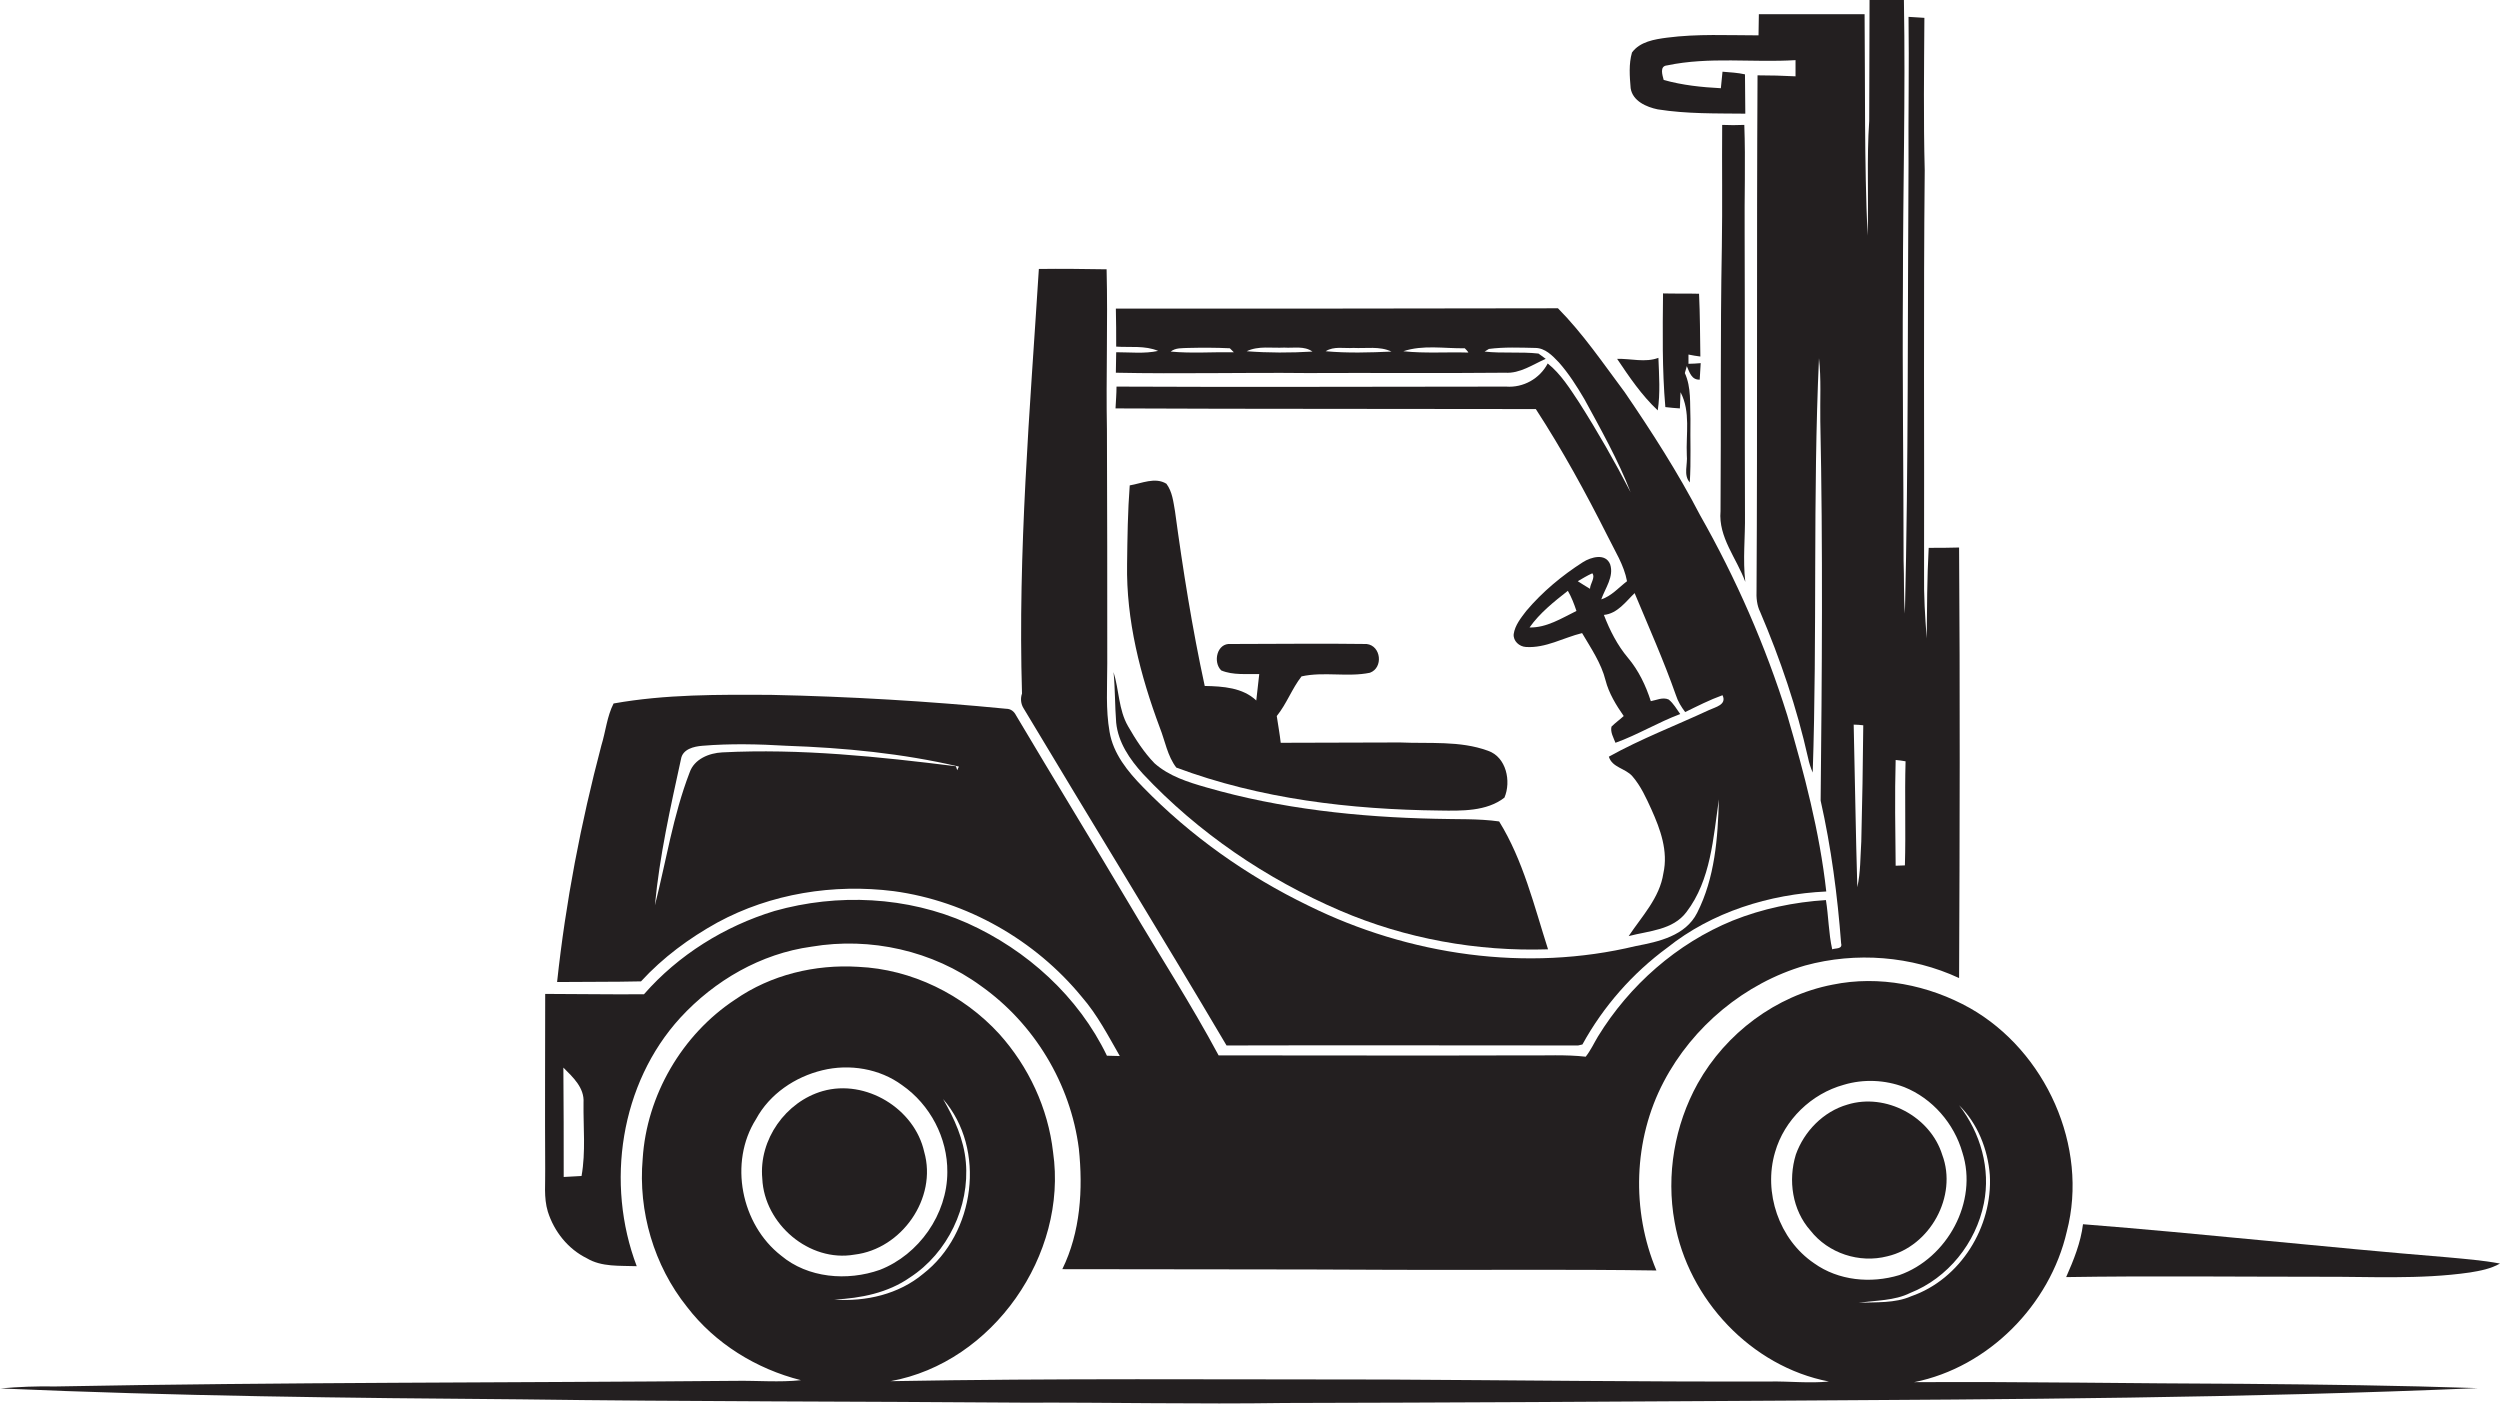 <?xml version="1.0" encoding="utf-8"?>
<!-- Generator: Adobe Illustrator 19.2.0, SVG Export Plug-In . SVG Version: 6.00 Build 0)  -->
<svg version="1.1" id="Layer_1" xmlns="http://www.w3.org/2000/svg" xmlns:xlink="http://www.w3.org/1999/xlink" x="0px" y="0px"
	 viewBox="0 0 756.6 424.8" enable-background="new 0 0 756.6 424.8" xml:space="preserve">
<g>
	<path fill="#231F20" d="M165.8,366.7c1.9,6,6.1,11.3,11.8,14.1c4.5,2.7,10,2.2,15.1,2.4c-9.5-25-5-55.3,13.2-75.2
		c10.4-11.3,24.4-19.4,39.7-21.5c17.8-3,36.7,1.2,51.3,11.9c16.1,11.4,27.1,29.6,29.6,49.2c1.3,12.3,0.5,25.3-5,36.5
		c33.7,0.1,67.4,0,101.1,0.2c26.2,0.1,52.4-0.2,78.7,0.2c-7.6-18.1-7-39.6,2.2-57.1c8.8-16.8,24.6-29.9,42.8-35.2
		c15.4-4.2,32.2-2.9,46.6,3.8c0.2-43.4,0.3-86.8,0-130.3c-3.1,0.1-6.1,0.1-9.2,0.1c-0.5,9.1-0.5,18.3-0.6,27.4
		c-0.5-6.5-0.9-13.1-0.8-19.6c0.1-40.7-0.2-81.3,0.2-122c-0.4-15.4-0.2-30.8-0.1-46.2c-1.6-0.1-3.2-0.2-4.8-0.3
		c0.2,14.8-0.1,29.7,0,44.5c-0.3,45.4,0,90.8-1.1,136.1c-0.4-5.4-0.2-10.8-0.4-16.1c0-27.7-0.4-55.3-0.2-83
		c0-28.9,0.8-57.8,0.3-86.6c-3.5,0-6.9-0.1-10.4-0.1c0,12.2-0.1,24.5-0.1,36.7c-0.8,11.6-0.1,23.2-0.5,34.7c-1-22.3-0.7-44.7-0.9-67
		c-10.7,0-21.3,0-32,0c0,2.1-0.1,4.3-0.1,6.4c-9.2,0-18.5-0.5-27.7,0.7c-3.8,0.5-8.2,1.2-10.6,4.5c-1,3.5-0.7,7.2-0.4,10.8
		c0.6,3.9,4.8,5.7,8.2,6.4c8.8,1.4,17.7,1.2,26.5,1.3c0-4-0.1-7.9-0.1-11.9c-2.2-0.5-4.5-0.6-6.8-0.8c-0.2,1.7-0.3,3.3-0.5,5
		c-5.8-0.3-11.6-0.9-17.3-2.5c-0.4-1.5-1.3-4.2,1-4.4c12.8-2.7,25.9-0.8,38.9-1.6c0,1.6,0,3.3,0,4.9c-3.8-0.2-7.7-0.3-11.5-0.3
		c-0.3,51.9,0,103.9-0.3,155.8c-0.1,2.3,0.1,4.6,1.1,6.6c6.1,14.3,11.1,29,14.5,44.2c0.3,1.5,0.8,3,1.4,4.4
		c1.4-41.8,0-83.6,1.9-125.4c0.7,6.3,0.3,12.7,0.4,19c0.8,38.3,0.5,76.6,0.1,114.9c3.2,14.2,5.1,28.7,6.2,43.2
		c0.5,1.8-1.7,1.4-2.7,1.8c-1.1-4.9-1.1-10-1.9-14.9c-9.6,0.6-19.2,2.6-28.2,6.2c-16.9,6.9-31.3,19.6-40.8,35.1
		c-1.2,2-2.2,4.2-3.7,6.1c-6.1-0.7-12.3-0.3-18.5-0.4c-30.9,0.1-61.7,0-92.6,0c-8.3-15.5-17.9-30.3-26.8-45.4
		c-11.4-19.2-23.1-38.3-34.5-57.5c-0.6-1.2-1.6-2-3-2c-23.6-2.3-47.3-3.7-71-4.2c-16-0.1-32.1-0.2-47.8,2.6c-2,3.9-2.4,8.5-3.7,12.7
		c-6.2,23.5-10.8,47.4-13.4,71.6c8.5-0.1,16.9,0,25.4-0.2c6.6-7.2,14.6-13.1,23.1-17.8c16.2-8.8,35.2-11.8,53.4-9.5
		c22.1,3,42.8,14.8,56.9,32c4.7,5.4,8,11.8,11.5,17.9c-1.3,0-2.6-0.1-3.9-0.1c-8.6-17.9-24.2-32-42.2-40.1
		c-18.2-8.1-39.3-9.1-58.4-3.7c-15.1,4.6-29.1,13.3-39.5,25.2c-10,0.1-20-0.1-29.9-0.1c0,17.6-0.1,35.2,0,52.9
		C165.1,358,164.5,362.4,165.8,366.7z M573.7,230c1,0.1,2,0.2,3,0.4c-0.3,10.5,0.1,21-0.2,31.5c-0.7,0-2.1,0.1-2.8,0.1
		C573.6,251.4,573.4,240.7,573.7,230z M563.9,219.5c-0.1,11.7-0.3,23.5-0.6,35.2c-0.3,4.6-0.2,9.3-1.2,13.8
		c-0.5-16.4-0.7-32.8-1.1-49.2C561.7,219.3,563.2,219.4,563.9,219.5z M289.7,233.1l-0.4-1.2c-23.4-2.9-47-5.4-70.7-4.2
		c-4,0.2-8.5,2-9.9,6.1c-5,13-7.1,26.8-10.5,40.2c1.4-15,4.7-29.6,7.9-44.3c0.5-3,3.9-3.8,6.5-4c8.4-0.7,17-0.5,25.4,0
		c17.5,0.6,35.1,2.3,52.2,6.3C290.1,232.2,289.8,232.8,289.7,233.1z M176.6,333.7c-0.1,7.4,0.7,14.9-0.6,22.2
		c-1.8,0.1-3.6,0.2-5.4,0.3c0-11,0-22.1-0.1-33.1C173.4,326,176.9,329.2,176.6,333.7z"/>
	<path fill="#231F20" d="M520.7,154.7c-0.7,7.9,4.9,14.3,7.5,21.4c-0.8-6.8,0-13.6-0.1-20.3c-0.1-28.4,0-56.7-0.1-85.1
		c-0.1-11,0.3-21.9-0.1-32.9c-2.2,0.1-4.5,0.1-6.7,0c-0.1,12.3,0.1,24.6-0.1,36.9C520.6,101.4,520.9,128,520.7,154.7z"/>
	<path fill="#231F20" d="M309.8,214.4c20.4,34.1,41.2,67.8,61.4,102c35.5-0.1,71,0,106.4,0c0.3-0.1,1-0.2,1.3-0.3
		c6.3-11.5,15.2-21.6,25.7-29.3c13.5-10.8,30.9-16.2,48.1-17c-2-18.1-6.7-35.8-11.8-53.3c-6.6-21.1-15.5-41.4-26.4-60.6
		c-6.7-12.9-14.6-25.2-22.8-37.2c-6.5-8.7-12.6-17.7-20.2-25.4c-44.6,0.1-89.2,0.1-133.8,0.1c0.1,3.8,0.1,7.7,0.1,11.5
		c4.2,0.3,8.7-0.4,12.7,1.3c-4.2,0.9-8.4,0.4-12.7,0.4c0,2.1-0.1,4.1-0.1,6.2c19.3,0.4,38.6-0.1,57.9,0.1c20-0.1,39.9,0.1,59.9-0.1
		c4.5,0.3,8.4-2.5,12.3-4.2c-0.5-0.4-1.7-1.2-2.2-1.6c-5.4-0.6-10.9,0-16.3-0.6c0.3-0.2,1-0.6,1.3-0.8c4.6-0.6,9.4-0.4,14-0.3
		c3,0,5.2,2.3,7.2,4.4c3,3.4,5.4,7.2,7.7,11.1c5,9.2,10.2,18.4,14,28.2c-4.8-9.3-10-18.4-15.6-27.2c-2.8-4.2-5.5-8.6-9.5-11.8
		c-2.4,4.6-7.4,7.4-12.6,7c-39.3,0-78.6,0.2-117.9,0c0,2.2-0.2,4.4-0.3,6.6c42.4,0.2,84.8,0.1,127.2,0.2c8,12.3,15.1,25.3,21.7,38.4
		c2.2,4.5,5,8.8,5.9,13.7c-2.5,1.9-4.7,4.5-7.8,5.5c1.2-3.4,3.9-6.9,2.7-10.6c-1.4-3.5-5.8-2.2-8.2-0.7c-6.4,4.1-12.3,9-17.2,14.8
		c-1.6,2.1-3.4,4.3-3.8,7c-0.2,2.1,1.7,3.8,3.7,3.9c6,0.4,11.3-2.8,17-4.2c2.7,4.6,5.8,9.1,7.1,14.3c1,3.9,3.2,7.5,5.5,10.8
		c-1.2,1.1-2.6,2.1-3.7,3.2c-0.4,1.7,0.6,3.3,1.2,4.9c6.7-2.4,12.9-6.2,19.6-8.7c-1.1-1.5-2-3.2-3.5-4.4c-1.8-0.8-3.7,0.2-5.4,0.5
		c-1.5-4.7-3.7-9.3-6.9-13.1c-3.2-3.8-5.5-8.3-7.3-13c4.1-0.4,6.6-4,9.3-6.6c4.3,10.3,8.8,20.4,12.5,30.9c0.6,1.9,1.6,3.5,2.8,5.1
		c3.7-1.8,7.4-3.7,11.3-5.1c1.4,2.9-2.2,3.6-4.1,4.5c-10.1,4.7-20.6,8.7-30.3,14.1c1,3.3,5,3.5,7.1,5.9c2.6,3,4.2,6.6,5.8,10.1
		c2.7,6,5.1,12.6,3.6,19.3c-1.1,7.4-6.5,13-10.5,19c6.1-1.6,13.4-1.8,17.5-7.3c7.4-9.7,8.1-22.5,9.8-34.1
		c-0.3,11.7-1.2,23.8-6.6,34.4c-3.5,6.9-11.6,8.7-18.5,10c-33.1,8-68.7,2.8-99.1-12.2c-18.6-9-35.7-21.1-50.1-35.9
		c-4.6-4.7-9-10.1-10.1-16.7c-1.2-6.8-0.7-13.7-0.7-20.6c0-23.7,0-47.3-0.1-70.9c-0.3-16.2,0.3-32.3-0.1-48.5
		c-6.9-0.1-13.7-0.2-20.5-0.1c-2.7,42.8-6.4,85.6-5.1,128.5C308.8,211.3,308.9,213,309.8,214.4z M354.3,106.4c1.5-1.2,3.5-1,5.3-1.1
		c4.2-0.1,8.4-0.1,12.6,0.1c0.3,0.3,0.9,0.9,1.2,1.2C367,106.5,360.6,107,354.3,106.4z M377.3,106.3c3.5-1.7,7.6-0.9,11.4-1.1
		c2.8,0.2,6-0.6,8.5,1.2C390.5,106.8,383.9,106.8,377.3,106.3z M401.2,106.3c2.5-1.6,5.6-0.8,8.4-1c3.8,0.2,8-0.6,11.5,1.1
		C414.5,106.7,407.8,106.9,401.2,106.3z M424.7,106.3c6-2,12.4-0.8,18.6-0.9c0.3,0.3,0.9,0.9,1.1,1.3
		C437.8,106.5,431.2,107,424.7,106.3z M462.9,189.9c3.1-4.4,7.4-7.8,11.6-11.1c1.1,1.9,1.9,4,2.6,6.1
		C472.6,187.1,468.1,190,462.9,189.9z M481.2,178.2c-1.3-0.8-2.5-1.5-3.7-2.3c1.4-0.8,2.8-1.7,4.4-2.4
		C482.9,174.8,481.2,176.7,481.2,178.2z"/>
	<path fill="#231F20" d="M514.2,88.9c-3.6-0.1-7.3,0-10.9-0.1c-0.1,11.5-0.3,22.9,0.7,34.4c1.5,0.2,3,0.3,4.4,0.4
		c0.1-1.6,0.1-3.3,0.2-4.9c3.1,5.9,1.6,12.7,1.9,19.1c0.3,2.7-1.1,6,0.9,8.2c0.4-6.4,0.1-12.8,0.2-19.2c-0.2-4.6,0.3-9.5-1.7-13.9
		l0.6-2.1c0.8,1.8,1.4,4.2,3.9,4.1c0.1-1.7,0.2-3.3,0.3-5c-0.9,0.1-2.8,0.2-3.7,0.2c0-0.7,0-2.1,0-2.8c0.9,0.2,2.7,0.5,3.6,0.6
		C514.5,101.5,514.5,95.2,514.2,88.9z"/>
	<path fill="#231F20" d="M501.9,108.3c-4,1.5-8.3,0.2-12.5,0.3c3.7,5.5,7.4,11,12.3,15.6C502.5,119,502.1,113.6,501.9,108.3z"/>
	<path fill="#231F20" d="M364.6,207.6c-3.8-17.5-6.6-35.2-9-52.9c-0.5-2.8-0.8-5.9-2.6-8.3c-3.4-2.1-7.5-0.1-11.1,0.5
		c-0.6,7.9-0.7,15.8-0.8,23.8c-0.3,17,4,33.7,9.9,49.5c1.6,4,2.3,8.6,5,12.1c25.4,9.5,52.7,12.7,79.7,13c6.6,0.1,14.2,0.3,19.6-3.9
		c2.1-4.9,0.6-12.3-5-14.2c-8.5-3.1-17.7-2.1-26.6-2.5c-12,0-24.1,0.1-36.1,0.1c-0.3-2.7-0.8-5.4-1.2-8.1c3-3.7,4.6-8.3,7.5-12
		c6.8-1.5,14,0.3,20.7-1.1c4.1-1.5,3.4-8.2-1-8.7c-13.7-0.2-27.4,0-41.1,0c-4.2-0.4-5.5,5.5-2.9,8c3.6,1.5,7.7,1,11.5,1.1
		c-0.3,2.7-0.6,5.4-0.9,8C376.1,208.1,370.1,207.7,364.6,207.6z"/>
	<path fill="#231F20" d="M337.8,218.7c0.6,6,4.1,11.1,8.1,15.5c16.7,17.8,37.3,31.8,59.7,41.4c19.8,8.5,41.4,12.4,62.9,11.7
		c-4.2-13.1-7.5-26.9-14.8-38.7c-6.4-0.9-12.8-0.6-19.2-0.8c-23.4-0.5-46.9-3-69.4-9.5c-5.6-1.6-11.3-3.4-15.7-7.3
		c-3.2-3.3-5.7-7.2-8-11.2c-2.9-5-2.7-11-4.4-16.4C337.5,208.5,337.4,213.6,337.8,218.7z"/>
	<path fill="#231F20" d="M579.3,418.3c22.5-4.5,41.1-23.4,46.2-45.6c6.7-25.7-6.4-54.6-29.3-67.6c-12.5-7-27.5-10-41.6-7.1
		c-17.1,3.3-32.3,14.7-40.8,29.9c-7,12.6-9.6,27.7-7,41.9c4.1,23.4,23.2,43.8,46.7,48.3c-5.9,0.6-11.9-0.1-17.9,0
		c-39,0.1-78-0.4-116.9-0.6c-49.7,0-99.5-0.4-149.2,0.5c31-5.6,53.7-38.3,49.2-69.3c-1.5-13.3-7.4-25.9-16.3-35.8
		c-10.9-11.9-26.5-19.6-42.7-20.3c-13-0.8-26.4,2.4-37.2,9.9c-16.1,10.6-26.8,29-28,48.2c-1.4,15.9,3.4,32.3,13.4,44.8
		c8.5,11.1,21,18.8,34.5,22.2c-6.5,0.7-13.1,0.1-19.7,0.2c-68.7,0.6-137.3,0.4-206,1.7c-5.6-0.1-11.1,0.1-16.6,0.6
		c52.5,2.3,105.1,2.9,157.6,3.3c50.7,0.7,101.3,0.6,152,1c26.4-0.1,52.7,0.5,79,0.1c50-0.1,100-0.4,150-0.7
		c70.4-0.4,140.8-0.8,211.2-3.8c-23.8-0.8-47.5-1.1-71.3-1.3C645.5,418.7,612.4,418.1,579.3,418.3z M236.4,380
		c-12.1-9.4-15.9-28.2-7.6-41.3c4.1-7.6,11.8-12.8,20.1-14.8c8.2-2,17.3-0.5,24.1,4.5c8.5,5.9,13.8,16,13.7,26.3
		c0,12.8-8.6,25-20.4,29.6C256.4,387.8,244.5,386.8,236.4,380z M252.5,393.3c8-0.4,16.2-2,22.9-6.7c11.4-7.4,18.1-21.4,16.9-34.9
		c-0.6-6.9-3.5-13.2-6.9-19.1c13.2,15.2,9.7,40.7-6,52.9C272,391.7,262,394,252.5,393.3z M549,382.3c-10.6-7.2-15.4-21.4-11.8-33.6
		c2.8-9.8,11-17.7,20.8-20.4c6-1.8,12.5-1.5,18.3,0.7c8.5,3.4,15.1,11,17.6,19.8c4.8,14.9-4.6,32-19.1,37.1
		C566.2,388.5,556.4,387.6,549,382.3z M562.5,394.3c5.2-0.8,10.8-0.6,15.6-3c11.4-4.5,19.9-15.1,22.3-27.1c2.1-10.5-1-21.3-7.5-29.7
		c5.6,5.5,8.7,13.3,9.3,21.1c0.9,15.6-8.8,31.5-23.8,36.7C573.4,394.5,567.8,394,562.5,394.3z"/>
	<path fill="#231F20" d="M258.6,379.7c14.3-1.7,25.1-17.1,21.1-31.1c-2.9-13.1-17.7-22.1-30.7-18.4c-11.2,3.2-19.4,14.7-18.3,26.5
		C231.3,370.4,244.9,382.1,258.6,379.7z"/>
	<path fill="#231F20" d="M571.2,380.2c12.9-3,21.3-18.2,16.6-30.7c-3.6-11.6-17.1-18.8-28.7-15.2c-7.3,2.1-13.1,8.1-15.6,15.1
		c-2.4,7.8-1.1,16.8,4.4,23C553.3,379.3,562.7,382.4,571.2,380.2z"/>
	<path fill="#231F20" d="M701.5,386.4c15.3-0.1,30.8,0.9,46-1.3c3.1-0.5,6.3-1.1,9.1-2.7c-5.3-1-10.7-1.4-16-1.9
		c-36.8-3-73.4-7.1-110.2-10c-0.7,5.6-2.8,10.8-5.1,16C650.7,386.1,676.1,386.4,701.5,386.4z"/>
</g>
</svg>
